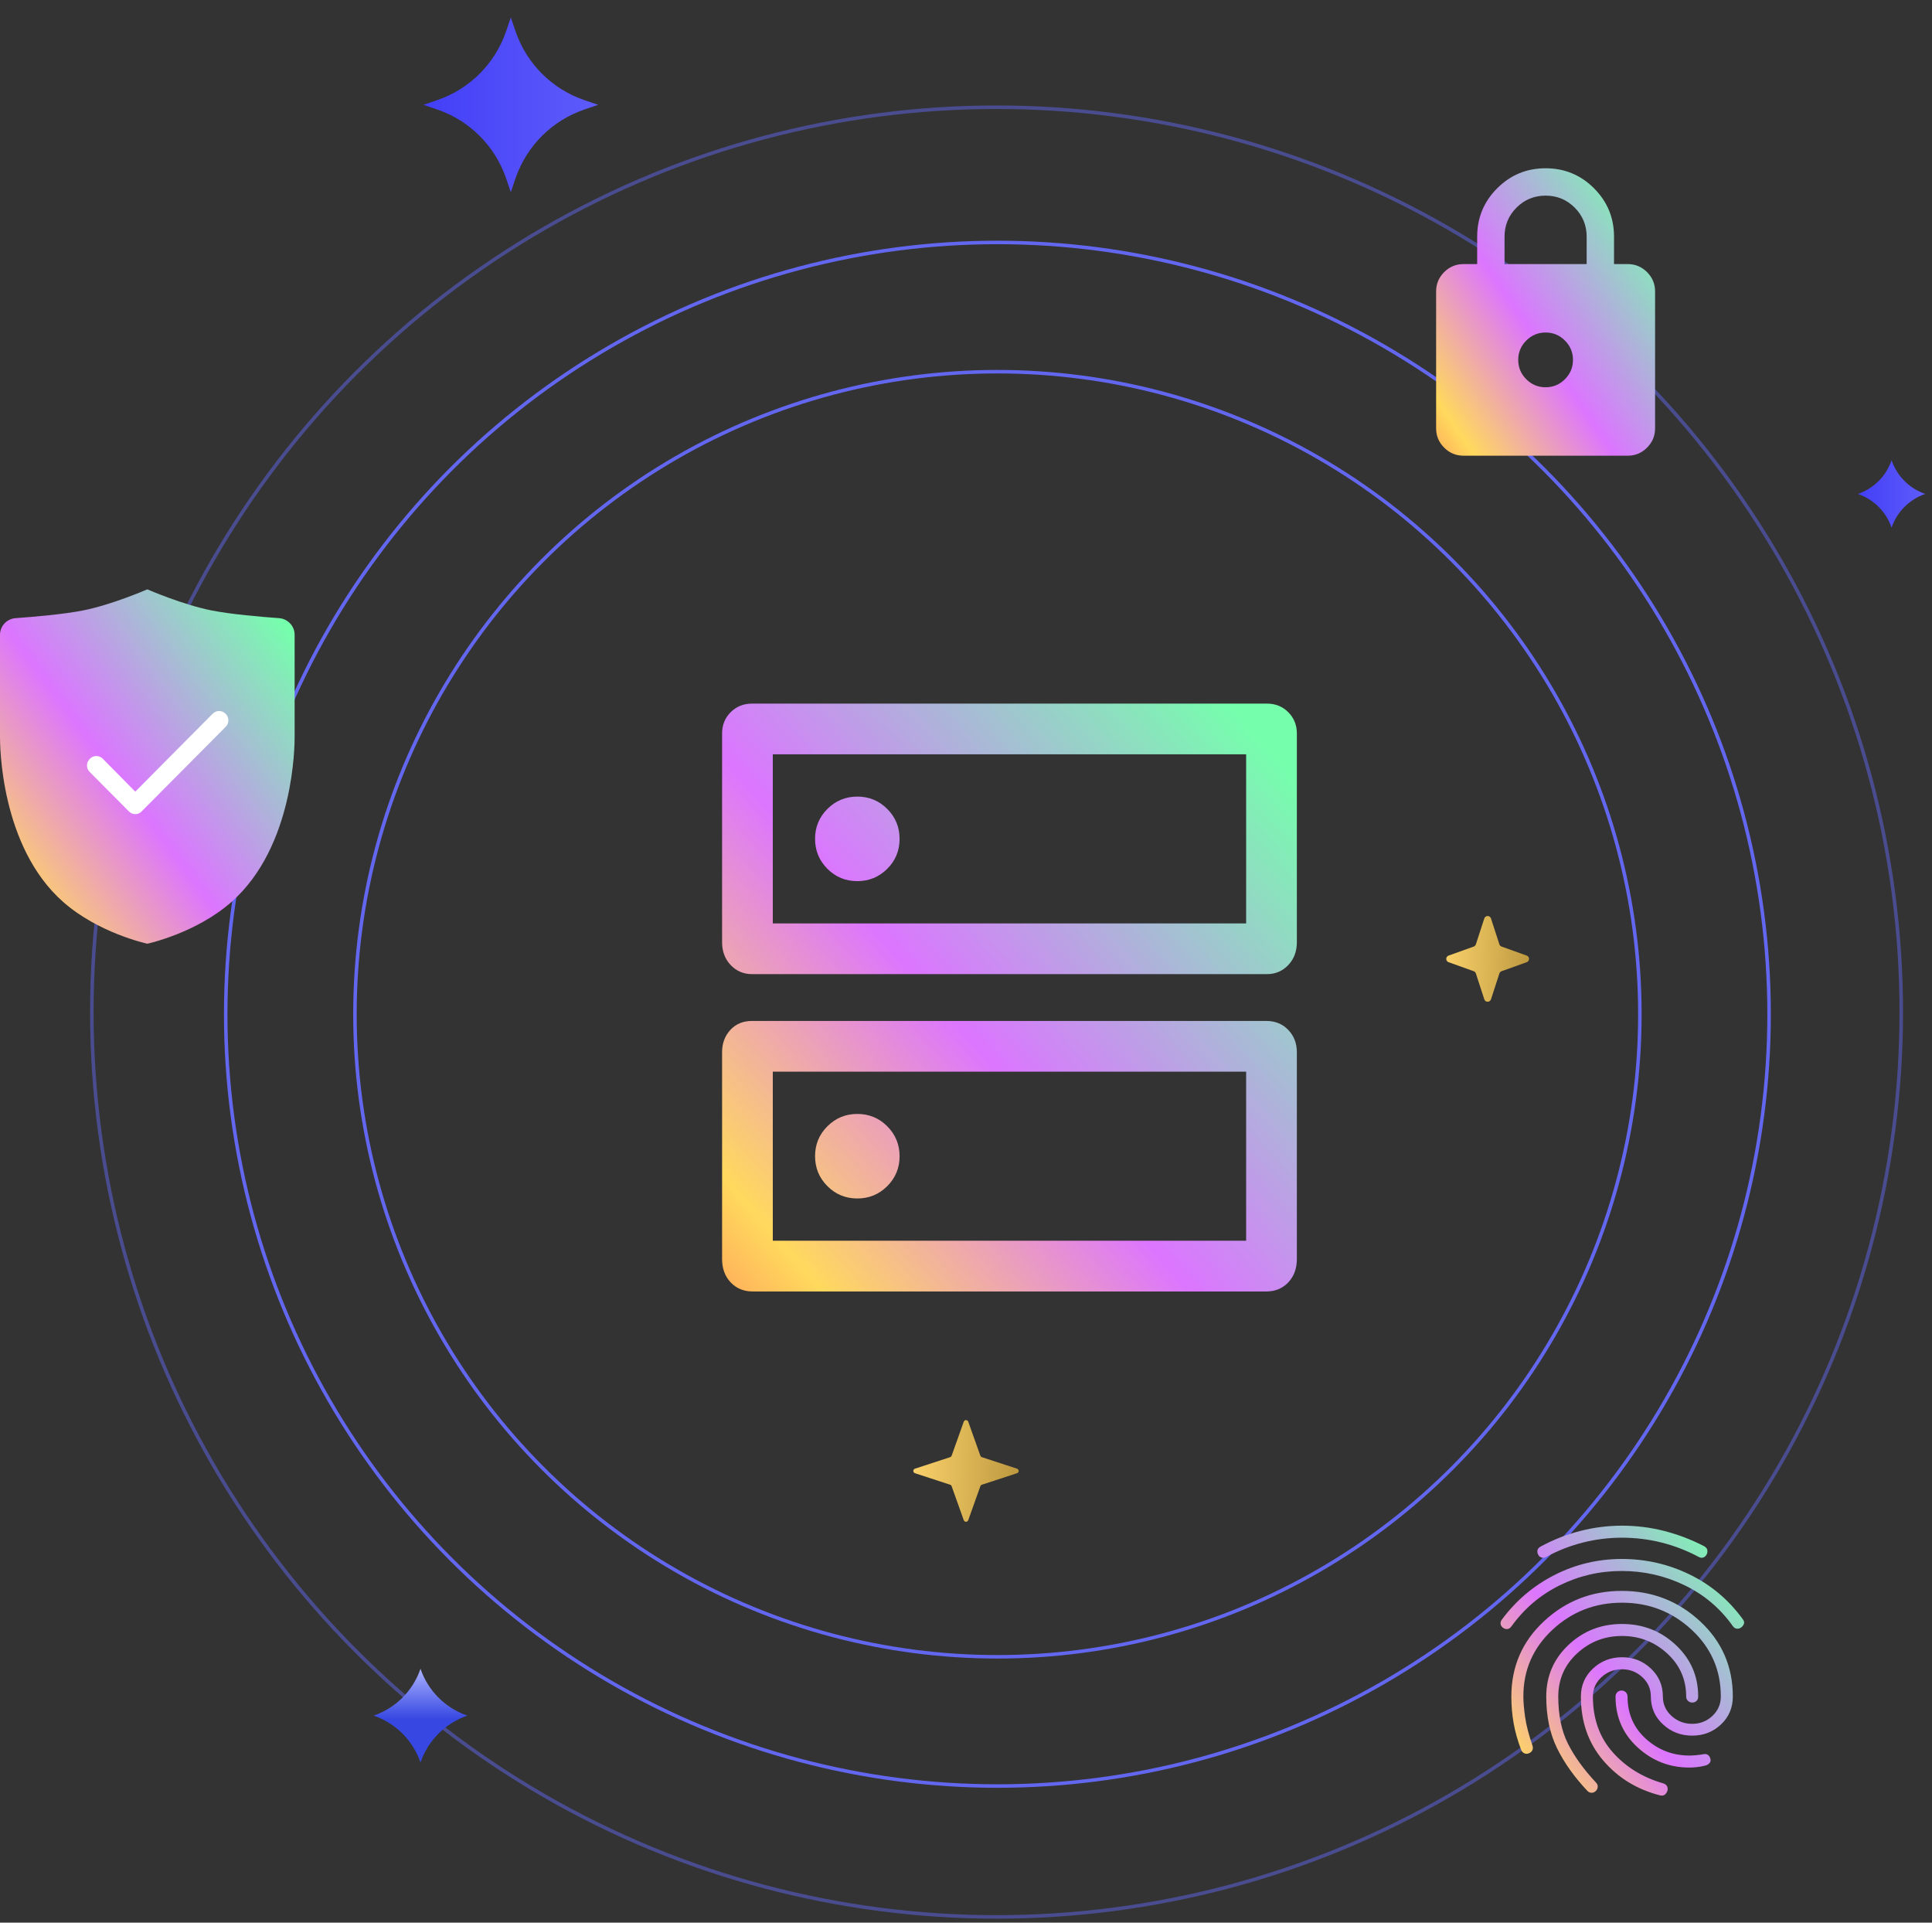 <svg width="400" height="398" viewBox="0 0 400 398" fill="none" xmlns="http://www.w3.org/2000/svg"><rect x="0" y="0" width="400" height="398" fill="#333333" stroke="none"/><circle cx="206.503" cy="209.958" r="133.016" stroke="#6367EF" stroke-width="0.728"/><circle cx="206.501" cy="209.958" r="159.77" stroke="#6367EF" stroke-width="0.728"/><circle opacity="0.5" cx="206.325" cy="209.508" r="187.312" stroke="#6367EF" stroke-width="0.728"/><mask id="mask0_4441_35654" style="mask-type:alpha" maskUnits="userSpaceOnUse" x="125" y="119" width="168" height="168"><rect x="125" y="119" width="168" height="168" fill="#D9D9D9"/></mask><g mask="url(#mask0_4441_35654)"><path d="M177.509 164.904C175.08 164.904 173.013 165.754 171.309 167.454C169.603 169.154 168.75 171.218 168.75 173.646C168.75 176.075 169.6 178.141 171.3 179.846C173 181.551 175.063 182.404 177.491 182.404C179.92 182.404 181.987 181.554 183.692 179.855C185.397 178.155 186.25 176.09 186.25 173.661C186.25 171.233 185.4 169.167 183.7 167.461C182 165.757 179.937 164.904 177.509 164.904ZM177.509 230.596C175.08 230.596 173.013 231.446 171.309 233.146C169.603 234.845 168.75 236.91 168.75 239.339C168.75 241.767 169.6 243.833 171.3 245.539C173 247.244 175.063 248.096 177.491 248.096C179.92 248.096 181.987 247.246 183.692 245.546C185.397 243.846 186.25 241.782 186.25 239.355C186.25 236.926 185.4 234.859 183.7 233.154C182 231.449 179.937 230.596 177.509 230.596ZM155.693 145.654H262.307C264.061 145.654 265.533 146.246 266.72 147.431C267.907 148.614 268.5 150.08 268.5 151.83V195.057C268.5 196.951 267.907 198.525 266.72 199.777C265.533 201.028 264.061 201.654 262.307 201.654H155.693C153.939 201.654 152.467 201.028 151.28 199.777C150.093 198.525 149.5 196.951 149.5 195.057V151.83C149.5 150.08 150.093 148.614 151.28 147.431C152.467 146.246 153.939 145.654 155.693 145.654ZM160 156.154V191.154H258V156.154H160ZM155.693 211.346H262.172C264.021 211.346 265.538 211.965 266.722 213.204C267.907 214.442 268.5 215.977 268.5 217.809V260.615C268.5 262.599 267.907 264.216 266.722 265.468C265.538 266.72 264.021 267.346 262.172 267.346H155.828C153.979 267.346 152.462 266.72 151.278 265.468C150.093 264.216 149.5 262.599 149.5 260.615V217.809C149.5 215.977 150.07 214.442 151.21 213.204C152.35 211.965 153.844 211.346 155.693 211.346ZM160 221.846V256.846H258V221.846H160Z" fill="url(#paint0_linear_4441_35654)"/></g><mask id="mask1_4441_35654" style="mask-type:alpha" maskUnits="userSpaceOnUse" x="286" y="32" width="68" height="68"><rect x="286" y="32" width="68" height="68" fill="#D9D9D9"/></mask><g mask="url(#mask1_4441_35654)"><path d="M303 94.334C301.442 94.334 300.108 93.779 298.998 92.669C297.888 91.559 297.333 90.225 297.333 88.667V60.334C297.333 58.775 297.888 57.441 298.998 56.331C300.108 55.222 301.442 54.667 303 54.667H305.833V49C305.833 45.081 307.215 41.74 309.977 38.977C312.74 36.215 316.081 34.834 320 34.834C323.919 34.834 327.26 36.215 330.023 38.977C332.785 41.74 334.167 45.081 334.167 49V54.667H337C338.558 54.667 339.892 55.222 341.002 56.331C342.112 57.441 342.667 58.775 342.667 60.334V88.667C342.667 90.225 342.112 91.559 341.002 92.669C339.892 93.779 338.558 94.334 337 94.334H303ZM320 80.167C321.558 80.167 322.892 79.612 324.002 78.502C325.112 77.392 325.667 76.058 325.667 74.5C325.667 72.942 325.112 71.608 324.002 70.498C322.892 69.388 321.558 68.834 320 68.834C318.442 68.834 317.108 69.388 315.998 70.498C314.888 71.608 314.333 72.942 314.333 74.5C314.333 76.058 314.888 77.392 315.998 78.502C317.108 79.612 318.442 80.167 320 80.167ZM311.5 54.667H328.5V49C328.5 46.639 327.674 44.632 326.021 42.979C324.368 41.327 322.361 40.5 320 40.5C317.639 40.5 315.632 41.327 313.979 42.979C312.326 44.632 311.5 46.639 311.5 49V54.667Z" fill="url(#paint1_linear_4441_35654)"/></g><mask id="mask2_4441_35654" style="mask-type:alpha" maskUnits="userSpaceOnUse" x="302" y="310" width="68" height="68"><rect x="302" y="310" width="67.5" height="67.5" fill="#D9D9D9"/></mask><g mask="url(#mask2_4441_35654)"><path d="M335.766 322.721C340.722 322.721 345.397 323.787 349.792 325.92C354.187 328.053 357.852 331.126 360.787 335.139C361.079 335.507 361.171 335.841 361.062 336.143C360.954 336.444 360.769 336.693 360.506 336.891C360.242 337.09 359.946 337.178 359.617 337.157C359.288 337.135 359 336.953 358.753 336.61C356.139 332.918 352.795 330.095 348.723 328.14C344.652 326.186 340.333 325.209 335.766 325.209C331.219 325.209 326.945 326.195 322.943 328.167C318.94 330.14 315.617 332.954 312.974 336.61C312.711 336.996 312.41 337.203 312.071 337.232C311.732 337.261 311.431 337.167 311.167 336.951C310.902 336.753 310.742 336.505 310.685 336.207C310.628 335.91 310.713 335.601 310.94 335.28C313.865 331.332 317.501 328.251 321.849 326.039C326.198 323.827 330.837 322.721 335.766 322.721ZM335.768 329.33C342.059 329.33 347.464 331.427 351.984 335.62C356.504 339.812 358.764 345.007 358.764 351.203C358.764 353.508 357.948 355.433 356.315 356.978C354.682 358.522 352.693 359.294 350.348 359.294C348.012 359.294 346.001 358.522 344.318 356.978C342.633 355.433 341.791 353.508 341.791 351.203C341.791 349.62 341.204 348.283 340.029 347.192C338.854 346.101 337.451 345.556 335.82 345.556C334.175 345.556 332.759 346.099 331.573 347.185C330.388 348.271 329.795 349.61 329.795 351.203C329.795 355.804 331.161 359.646 333.892 362.729C336.624 365.811 340.122 367.962 344.388 369.181C344.765 369.305 345.022 369.511 345.158 369.8C345.293 370.089 345.314 370.398 345.22 370.728C345.127 371.017 344.957 371.269 344.712 371.485C344.467 371.702 344.142 371.763 343.739 371.669C338.936 370.451 334.996 368.038 331.921 364.431C328.845 360.824 327.307 356.415 327.307 351.203C327.307 348.895 328.142 346.963 329.811 345.405C331.481 343.847 333.484 343.068 335.822 343.068C338.16 343.068 340.154 343.847 341.804 345.405C343.454 346.963 344.28 348.895 344.28 351.203C344.28 352.796 344.881 354.135 346.083 355.221C347.285 356.307 348.704 356.85 350.34 356.85C351.975 356.85 353.373 356.304 354.534 355.214C355.695 354.123 356.276 352.786 356.276 351.203C356.276 345.719 354.263 341.111 350.237 337.377C346.211 333.642 341.404 331.775 335.815 331.775C330.226 331.775 325.426 333.645 321.415 337.384C317.403 341.124 315.397 345.716 315.397 351.159C315.397 352.294 315.516 353.711 315.755 355.412C315.992 357.113 316.501 359.088 317.28 361.338C317.402 361.706 317.395 362.032 317.258 362.315C317.121 362.598 316.883 362.81 316.544 362.951C316.205 363.091 315.882 363.088 315.576 362.941C315.269 362.793 315.055 362.551 314.932 362.215C314.211 360.333 313.694 358.498 313.38 356.712C313.066 354.925 312.909 353.089 312.909 351.203C312.909 345.007 315.158 339.812 319.655 335.62C324.152 331.427 329.523 329.33 335.768 329.33ZM335.82 315.83C338.796 315.83 341.703 316.193 344.54 316.92C347.377 317.646 350.12 318.689 352.771 320.049C353.175 320.265 353.407 320.524 353.469 320.825C353.53 321.126 353.499 321.423 353.377 321.715C353.254 322.007 353.042 322.229 352.741 322.38C352.44 322.532 352.1 322.508 351.721 322.31C349.255 320.99 346.685 319.995 344.01 319.325C341.334 318.654 338.6 318.318 335.807 318.318C333.061 318.318 330.367 318.653 327.724 319.322C325.081 319.991 322.537 320.987 320.092 322.31C319.807 322.49 319.5 322.531 319.17 322.432C318.84 322.332 318.599 322.122 318.447 321.802C318.296 321.481 318.254 321.181 318.321 320.904C318.387 320.626 318.581 320.388 318.902 320.189C321.509 318.765 324.242 317.683 327.102 316.942C329.961 316.201 332.867 315.83 335.82 315.83ZM335.822 336.178C340.144 336.178 343.853 337.625 346.949 340.518C350.044 343.412 351.592 346.973 351.592 351.203C351.592 351.576 351.478 351.877 351.25 352.105C351.022 352.333 350.721 352.447 350.348 352.447C350.027 352.447 349.74 352.333 349.486 352.105C349.231 351.877 349.104 351.576 349.104 351.203C349.104 347.651 347.79 344.674 345.162 342.27C342.534 339.867 339.42 338.665 335.821 338.665C332.222 338.665 329.123 339.867 326.523 342.27C323.923 344.674 322.623 347.65 322.623 351.201C322.623 355.035 323.288 358.281 324.619 360.938C325.95 363.596 327.881 366.277 330.412 368.981C330.693 369.266 330.82 369.573 330.793 369.903C330.766 370.233 330.639 370.512 330.412 370.739C330.167 370.984 329.879 371.111 329.549 371.12C329.219 371.129 328.922 371.002 328.659 370.739C325.948 367.869 323.849 364.918 322.364 361.885C320.878 358.852 320.135 355.292 320.135 351.202C320.135 346.973 321.669 343.412 324.736 340.518C327.804 337.625 331.499 336.178 335.822 336.178ZM335.718 349.959C336.089 349.959 336.39 350.084 336.62 350.332C336.852 350.581 336.967 350.871 336.967 351.203C336.967 354.774 338.246 357.702 340.804 359.988C343.362 362.273 346.356 363.415 349.786 363.415C350.157 363.415 350.6 363.392 351.116 363.345C351.632 363.298 352.162 363.228 352.706 363.134C353.056 363.059 353.356 363.108 353.607 363.283C353.857 363.458 354.03 363.731 354.123 364.102C354.217 364.433 354.156 364.722 353.939 364.969C353.723 365.217 353.446 365.388 353.107 365.482C352.425 365.662 351.777 365.777 351.162 365.828C350.547 365.879 350.089 365.904 349.786 365.904C345.668 365.904 342.087 364.51 339.044 361.723C336.001 358.936 334.479 355.43 334.479 351.203C334.479 350.871 334.592 350.581 334.82 350.332C335.047 350.084 335.346 349.959 335.718 349.959Z" fill="url(#paint2_linear_4441_35654)"/></g><path d="M307.308 190.128C307.526 189.458 308.474 189.458 308.692 190.128L310.435 195.488C310.505 195.702 310.67 195.872 310.882 195.948L316.089 197.815C316.732 198.045 316.732 198.955 316.089 199.185L310.882 201.052C310.67 201.128 310.505 201.298 310.435 201.512L308.692 206.872C308.474 207.542 307.526 207.542 307.308 206.872L305.565 201.512C305.495 201.298 305.33 201.128 305.118 201.052L299.911 199.185C299.268 198.955 299.268 198.045 299.911 197.815L305.118 195.948C305.33 195.872 305.495 195.702 305.565 195.488L307.308 190.128Z" fill="url(#paint3_linear_4441_35654)"/><path d="M199.535 294.305C199.691 293.868 200.309 293.868 200.465 294.305L202.973 301.344C203.025 301.488 203.14 301.6 203.285 301.648L210.566 304.031C211.02 304.179 211.02 304.821 210.566 304.969L203.285 307.352C203.14 307.4 203.025 307.512 202.973 307.656L200.465 314.695C200.309 315.132 199.691 315.132 199.535 314.695L197.027 307.656C196.975 307.512 196.86 307.4 196.715 307.352L189.434 304.969C188.98 304.821 188.98 304.179 189.434 304.031L196.715 301.648C196.86 301.6 196.975 301.488 197.027 301.344L199.535 294.305Z" fill="url(#paint4_linear_4441_35654)"/><path fill-rule="evenodd" clip-rule="evenodd" d="M17.251 126.357C13.265 127.154 7.008 127.691 3.226 127.963C1.416 128.093 0 129.593 0 131.407V152.536C0 153.989 0 175.186 13.085 186.718C20.294 193.071 30.079 195.266 30.493 195.356C30.494 195.356 30.494 195.357 30.494 195.358C30.494 195.359 30.494 195.359 30.495 195.359C30.497 195.359 30.498 195.359 30.5 195.358C30.501 195.358 30.502 195.358 30.502 195.358C30.503 195.358 30.504 195.359 30.505 195.359C30.506 195.359 30.506 195.358 30.506 195.358C30.506 195.357 30.506 195.357 30.507 195.357C30.917 195.267 40.705 193.073 47.915 186.719C61 175.187 61 153.989 61 152.536V131.408C61 129.594 59.584 128.094 57.774 127.963C53.992 127.691 47.735 127.154 43.749 126.357C37.875 125.182 30.86 122.158 30.508 122.005C30.506 122.005 30.506 122.004 30.506 122.003C30.506 122.001 30.504 121.999 30.503 122C30.502 122 30.501 122.001 30.501 122.001C30.5 122.001 30.499 122.001 30.498 122.001C30.498 122.001 30.497 122.001 30.497 122C30.495 122 30.494 122.001 30.494 122.003C30.494 122.004 30.494 122.004 30.493 122.004C30.142 122.157 23.126 125.181 17.251 126.357Z" fill="url(#paint5_linear_4441_35654)"/><path d="M28.005 163.877L44.022 147.758C44.4 147.378 44.849 147.188 45.368 147.188C45.888 147.188 46.337 147.378 46.715 147.758C47.093 148.138 47.282 148.59 47.282 149.113C47.282 149.636 47.093 150.088 46.715 150.468L29.328 167.967C28.95 168.347 28.509 168.537 28.005 168.537C27.501 168.537 27.06 168.347 26.682 167.967L18.555 159.788C18.177 159.408 17.996 158.956 18.012 158.433C18.028 157.91 18.225 157.458 18.603 157.078C18.981 156.697 19.429 156.507 19.949 156.507C20.469 156.507 20.918 156.697 21.296 157.078L28.005 163.877Z" fill="white"/><path d="M391.63 95.277C392.75 98.556 395.326 101.132 398.605 102.251C395.326 103.371 392.75 105.947 391.63 109.226C390.51 105.947 387.935 103.371 384.656 102.251C387.935 101.132 390.51 98.556 391.63 95.277Z" fill="url(#paint6_linear_4441_35654)"/><path d="M87.06 345.447C88.618 350.01 92.201 353.593 96.764 355.151C92.201 356.709 88.618 360.292 87.06 364.854C85.502 360.292 81.919 356.709 77.356 355.151C81.919 353.593 85.502 350.01 87.06 345.447Z" fill="url(#paint7_linear_4441_35654)"/><path d="M105.758 3.616L106.734 6.474C109.022 13.173 114.283 18.434 120.981 20.722L123.84 21.698L120.981 22.674C114.283 24.961 109.022 30.223 106.734 36.921L105.758 39.779L104.782 36.921C102.494 30.223 97.233 24.961 90.535 22.674L87.677 21.698L90.535 20.722C97.233 18.434 102.494 13.173 104.782 6.474L105.758 3.616Z" fill="url(#paint8_linear_4441_35654)"/><defs><linearGradient id="paint0_linear_4441_35654" x1="131.606" y1="279.352" x2="271.211" y2="157.321" gradientUnits="userSpaceOnUse"><stop stop-color="#FF7557"/><stop offset="0.2" stop-color="#FFD95D"/><stop offset="0.51" stop-color="#DC75FF"/><stop offset="0.975" stop-color="#75FFAC"/></linearGradient><linearGradient id="paint1_linear_4441_35654" x1="290.516" y1="100.204" x2="354.607" y2="56.554" gradientUnits="userSpaceOnUse"><stop stop-color="#FF7557"/><stop offset="0.2" stop-color="#FFD95D"/><stop offset="0.51" stop-color="#DC75FF"/><stop offset="0.975" stop-color="#75FFAC"/></linearGradient><linearGradient id="paint2_linear_4441_35654" x1="303.083" y1="377.225" x2="366.31" y2="326.213" gradientUnits="userSpaceOnUse"><stop stop-color="#FF7557"/><stop offset="0.2" stop-color="#FFD95D"/><stop offset="0.51" stop-color="#DC75FF"/><stop offset="0.975" stop-color="#75FFAC"/></linearGradient><linearGradient id="paint3_linear_4441_35654" x1="299.277" y1="194.058" x2="319.335" y2="194.738" gradientUnits="userSpaceOnUse"><stop stop-color="#F9D06A"/><stop offset="1" stop-color="#B6923A"/></linearGradient><linearGradient id="paint4_linear_4441_35654" x1="189.532" y1="299.635" x2="213.596" y2="300.528" gradientUnits="userSpaceOnUse"><stop stop-color="#F9D06A"/><stop offset="1" stop-color="#B6923A"/></linearGradient><linearGradient id="paint5_linear_4441_35654" x1="-9.173" y1="202.597" x2="72.143" y2="142.156" gradientUnits="userSpaceOnUse"><stop stop-color="#FF7557"/><stop offset="0.2" stop-color="#FFD95D"/><stop offset="0.51" stop-color="#DC75FF"/><stop offset="0.975" stop-color="#75FFAC"/></linearGradient><linearGradient id="paint6_linear_4441_35654" x1="384.838" y1="102.251" x2="398.422" y2="102.251" gradientUnits="userSpaceOnUse"><stop stop-color="#433FF7"/><stop offset="1" stop-color="#5E5BFB"/></linearGradient><linearGradient id="paint7_linear_4441_35654" x1="87.06" y1="345.447" x2="87.06" y2="364.854" gradientUnits="userSpaceOnUse"><stop stop-color="#AAB2FF"/><stop offset="0.535" stop-color="#3748E2"/></linearGradient><linearGradient id="paint8_linear_4441_35654" x1="88.15" y1="21.698" x2="123.366" y2="21.698" gradientUnits="userSpaceOnUse"><stop stop-color="#433FF7"/><stop offset="1" stop-color="#5E5BFB"/></linearGradient></defs></svg>